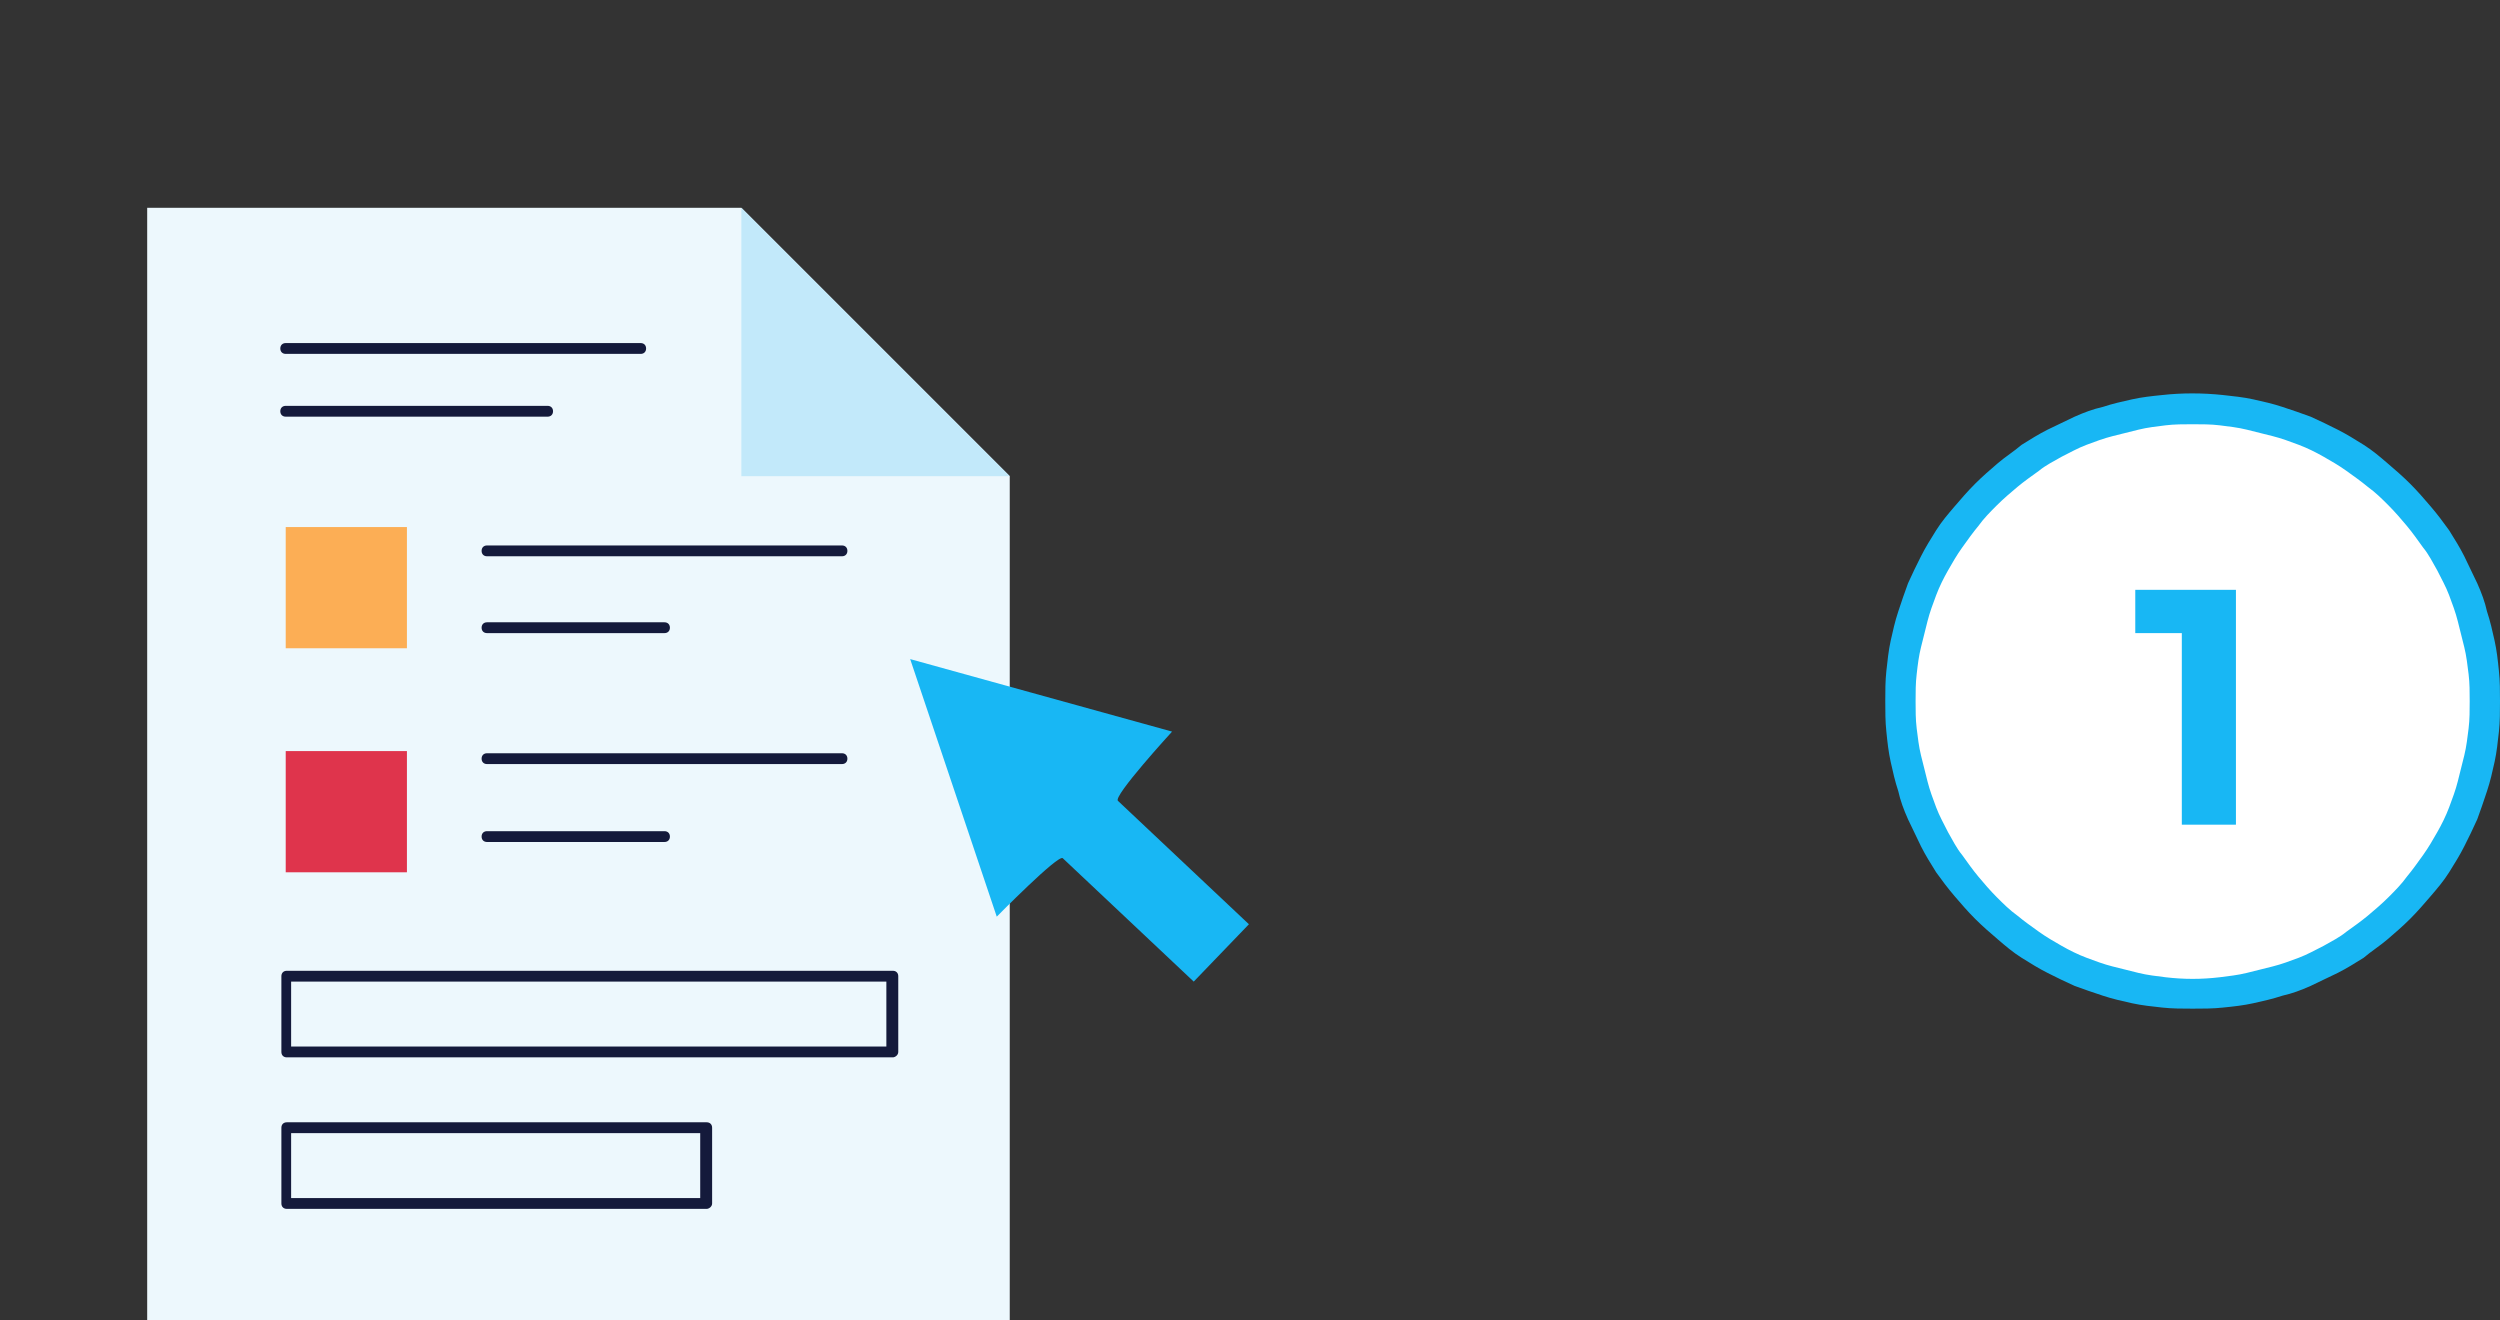 <?xml version="1.0" encoding="utf-8"?>
<!-- Generator: Adobe Illustrator 25.2.3, SVG Export Plug-In . SVG Version: 6.00 Build 0)  -->
<svg version="1.1" id="Capa_1" xmlns="http://www.w3.org/2000/svg" xmlns:xlink="http://www.w3.org/1999/xlink" x="0px" y="0px"
	 viewBox="0 0 231 122" style="enable-background:new 0 0 231 122;" xml:space="preserve">
<rect x="0" y="0" width="231" height="122" fill="#333333" stroke="none"/>
<style type="text/css">
	.st0{fill:#FFFFFF;}
	.st1{fill:#18B7F4;}
	.st2{fill:#EDF8FD;}
	.st3{fill:#C2E9FA;}
	.st4{fill:#141A3B;}
	.st5{fill:#FCAE55;}
	.st6{fill:#DF344C;}
</style>
<circle class="st0" cx="201.7" cy="64.8" r="27.3"/>
<g>
	<g>
		<g>
			<path class="st1" d="M206.6,54.5v21.7h-5V58.5h-4.3v-4H206.6z"/>
		</g>
		<g>
			<path class="st1" d="M202.6,93.2c-0.9,0-1.9,0-2.8-0.1c-0.9-0.1-1.9-0.2-2.8-0.4c-0.9-0.2-1.8-0.4-2.7-0.7s-1.8-0.6-2.6-0.9
				c-0.9-0.4-1.7-0.8-2.5-1.2c-0.8-0.4-1.6-0.9-2.4-1.4c-0.8-0.5-1.5-1.1-2.2-1.7s-1.4-1.2-2.1-1.9c-0.7-0.7-1.3-1.4-1.9-2.1
				s-1.2-1.5-1.7-2.2c-0.5-0.8-1-1.6-1.4-2.4s-0.8-1.7-1.2-2.5c-0.4-0.9-0.7-1.7-0.9-2.6c-0.3-0.9-0.5-1.8-0.7-2.7s-0.3-1.8-0.4-2.8
				c-0.1-0.9-0.1-1.9-0.1-2.8s0-1.9,0.1-2.8s0.2-1.9,0.4-2.8s0.4-1.8,0.7-2.7s0.6-1.8,0.9-2.6c0.4-0.9,0.8-1.7,1.2-2.5
				s0.9-1.6,1.4-2.4s1.1-1.5,1.7-2.2s1.2-1.4,1.9-2.1c0.7-0.7,1.4-1.3,2.1-1.9c0.7-0.6,1.5-1.1,2.2-1.7c0.8-0.5,1.6-1,2.4-1.4
				c0.8-0.4,1.7-0.8,2.5-1.2c0.9-0.4,1.7-0.7,2.6-0.9c0.9-0.3,1.8-0.5,2.7-0.7s1.8-0.3,2.8-0.4c1.8-0.2,3.7-0.2,5.6,0
				c0.9,0.1,1.9,0.2,2.8,0.4c0.9,0.2,1.8,0.4,2.7,0.7s1.8,0.6,2.6,0.9c0.9,0.4,1.7,0.8,2.5,1.2s1.6,0.9,2.4,1.4
				c0.8,0.5,1.5,1.1,2.2,1.7s1.4,1.2,2.1,1.9c0.7,0.7,1.3,1.4,1.9,2.1c0.6,0.7,1.2,1.5,1.7,2.2c0.5,0.8,1,1.6,1.4,2.4
				c0.4,0.8,0.8,1.7,1.2,2.5c0.4,0.9,0.7,1.7,0.9,2.6c0.3,0.9,0.5,1.8,0.7,2.7s0.3,1.8,0.4,2.8c0.1,0.9,0.1,1.9,0.1,2.8
				c0,0.9,0,1.9-0.1,2.8s-0.2,1.9-0.4,2.8s-0.4,1.8-0.7,2.7c-0.3,0.9-0.6,1.8-0.9,2.6c-0.4,0.9-0.8,1.7-1.2,2.5s-0.9,1.6-1.4,2.4
				s-1.1,1.5-1.7,2.2c-0.6,0.7-1.2,1.4-1.9,2.1s-1.4,1.3-2.1,1.9c-0.7,0.6-1.5,1.1-2.2,1.7c-0.8,0.5-1.6,1-2.4,1.4
				c-0.8,0.4-1.7,0.8-2.5,1.2c-0.9,0.4-1.7,0.7-2.6,0.9c-0.9,0.3-1.8,0.5-2.7,0.7s-1.8,0.3-2.8,0.4
				C204.5,93.2,203.5,93.2,202.6,93.2z M202.6,39.2c-0.8,0-1.7,0-2.5,0.1s-1.7,0.2-2.5,0.4s-1.6,0.4-2.4,0.6
				c-0.8,0.2-1.6,0.5-2.4,0.8c-0.8,0.3-1.5,0.7-2.3,1.1c-0.7,0.4-1.5,0.8-2.1,1.3c-0.7,0.5-1.4,1-2,1.5s-1.3,1.1-1.9,1.7
				s-1.2,1.2-1.7,1.9c-0.5,0.6-1,1.3-1.5,2s-0.9,1.4-1.3,2.1c-0.4,0.7-0.8,1.5-1.1,2.3s-0.6,1.6-0.8,2.4c-0.2,0.8-0.4,1.6-0.6,2.4
				c-0.2,0.8-0.3,1.6-0.4,2.5c-0.1,0.8-0.1,1.7-0.1,2.5s0,1.7,0.1,2.5s0.2,1.7,0.4,2.5s0.4,1.6,0.6,2.4c0.2,0.8,0.5,1.6,0.8,2.4
				s0.7,1.5,1.1,2.3c0.4,0.7,0.8,1.5,1.3,2.1c0.5,0.7,1,1.4,1.5,2s1.1,1.3,1.7,1.9s1.2,1.2,1.9,1.7c0.6,0.5,1.3,1,2,1.5
				s1.4,0.9,2.1,1.3c0.7,0.4,1.5,0.8,2.3,1.1s1.6,0.6,2.4,0.8c0.8,0.2,1.6,0.4,2.4,0.6c0.8,0.2,1.7,0.3,2.5,0.4c1.7,0.2,3.3,0.2,5,0
				c0.8-0.1,1.7-0.2,2.5-0.4c0.8-0.2,1.6-0.4,2.4-0.6c0.8-0.2,1.6-0.5,2.4-0.8c0.8-0.3,1.5-0.7,2.3-1.1c0.7-0.4,1.5-0.8,2.1-1.3
				c0.7-0.5,1.4-1,2-1.5s1.3-1.1,1.9-1.7c0.6-0.6,1.2-1.2,1.7-1.9c0.5-0.6,1-1.3,1.5-2s0.9-1.4,1.3-2.1c0.4-0.7,0.8-1.5,1.1-2.3
				s0.6-1.6,0.8-2.4s0.4-1.6,0.6-2.4c0.2-0.8,0.3-1.7,0.4-2.5c0.1-0.8,0.1-1.7,0.1-2.5s0-1.7-0.1-2.5s-0.2-1.7-0.4-2.5
				s-0.4-1.6-0.6-2.4c-0.2-0.8-0.5-1.6-0.8-2.4s-0.7-1.5-1.1-2.3c-0.4-0.7-0.8-1.5-1.3-2.1c-0.5-0.7-1-1.4-1.5-2s-1.1-1.3-1.7-1.9
				c-0.6-0.6-1.2-1.2-1.9-1.7c-0.6-0.5-1.3-1-2-1.5s-1.4-0.9-2.1-1.3c-0.7-0.4-1.5-0.8-2.3-1.1s-1.6-0.6-2.4-0.8
				c-0.8-0.2-1.6-0.4-2.4-0.6c-0.8-0.2-1.7-0.3-2.5-0.4S203.4,39.2,202.6,39.2z"/>
		</g>
	</g>
	<g>
		<polygon class="st2" points="93.3,44 68.5,19.2 13.6,19.2 13.6,122 93.3,122 		"/>
	</g>
	<g>
		<polygon class="st3" points="68.5,19.2 68.5,44 93.3,44 		"/>
	</g>
	<g>
		<path class="st4" d="M77.8,51.4H45c-0.3,0-0.5-0.2-0.5-0.5s0.2-0.5,0.5-0.5h32.8c0.3,0,0.5,0.2,0.5,0.5S78.1,51.4,77.8,51.4z"/>
	</g>
	<g>
		<path class="st4" d="M61.4,58.5H45c-0.3,0-0.5-0.2-0.5-0.5s0.2-0.5,0.5-0.5h16.4c0.3,0,0.5,0.2,0.5,0.5S61.7,58.5,61.4,58.5z"/>
	</g>
	<g>
		<path class="st4" d="M59.2,32.7H26.4c-0.3,0-0.5-0.2-0.5-0.5s0.2-0.5,0.5-0.5h32.8c0.3,0,0.5,0.2,0.5,0.5S59.5,32.7,59.2,32.7z"/>
	</g>
	<g>
		<path class="st4" d="M50.6,38.5H26.4c-0.3,0-0.5-0.2-0.5-0.5s0.2-0.5,0.5-0.5h24.2c0.3,0,0.5,0.2,0.5,0.5S50.9,38.5,50.6,38.5z"/>
	</g>
	<g>
		<rect x="26.4" y="48.7" class="st5" width="11.2" height="11.2"/>
	</g>
	<g>
		<path class="st4" d="M77.8,70.6H45c-0.3,0-0.5-0.2-0.5-0.5s0.2-0.5,0.5-0.5h32.8c0.3,0,0.5,0.2,0.5,0.5S78.1,70.6,77.8,70.6z"/>
	</g>
	<g>
		<path class="st4" d="M61.4,77.8H45c-0.3,0-0.5-0.2-0.5-0.5s0.2-0.5,0.5-0.5h16.4c0.3,0,0.5,0.2,0.5,0.5S61.7,77.8,61.4,77.8z"/>
	</g>
	<g>
		<rect x="26.4" y="69.4" class="st6" width="11.2" height="11.2"/>
	</g>
	<g>
		<path class="st4" d="M82.5,97.7h-56c-0.3,0-0.5-0.2-0.5-0.5v-7c0-0.3,0.2-0.5,0.5-0.5h56c0.3,0,0.5,0.2,0.5,0.5v7
			C83,97.5,82.7,97.7,82.5,97.7z M26.9,96.7h55v-6h-55C26.9,90.7,26.9,96.7,26.9,96.7z"/>
	</g>
	<g>
		<path class="st4" d="M65.3,111.7H26.5c-0.3,0-0.5-0.2-0.5-0.5v-7c0-0.3,0.2-0.5,0.5-0.5h38.8c0.3,0,0.5,0.2,0.5,0.5v7
			C65.8,111.5,65.5,111.7,65.3,111.7z M26.9,110.7h37.8v-6H26.9V110.7z"/>
	</g>
	<g>
		<path class="st1" d="M110.3,90.7L98.2,79.3c-0.4-0.4-6.1,5.4-6.1,5.4l-8-23.8l24.2,6.7c0,0-5.5,6-5,6.4l12.1,11.4L110.3,90.7z"/>
	</g>
</g>
</svg>

